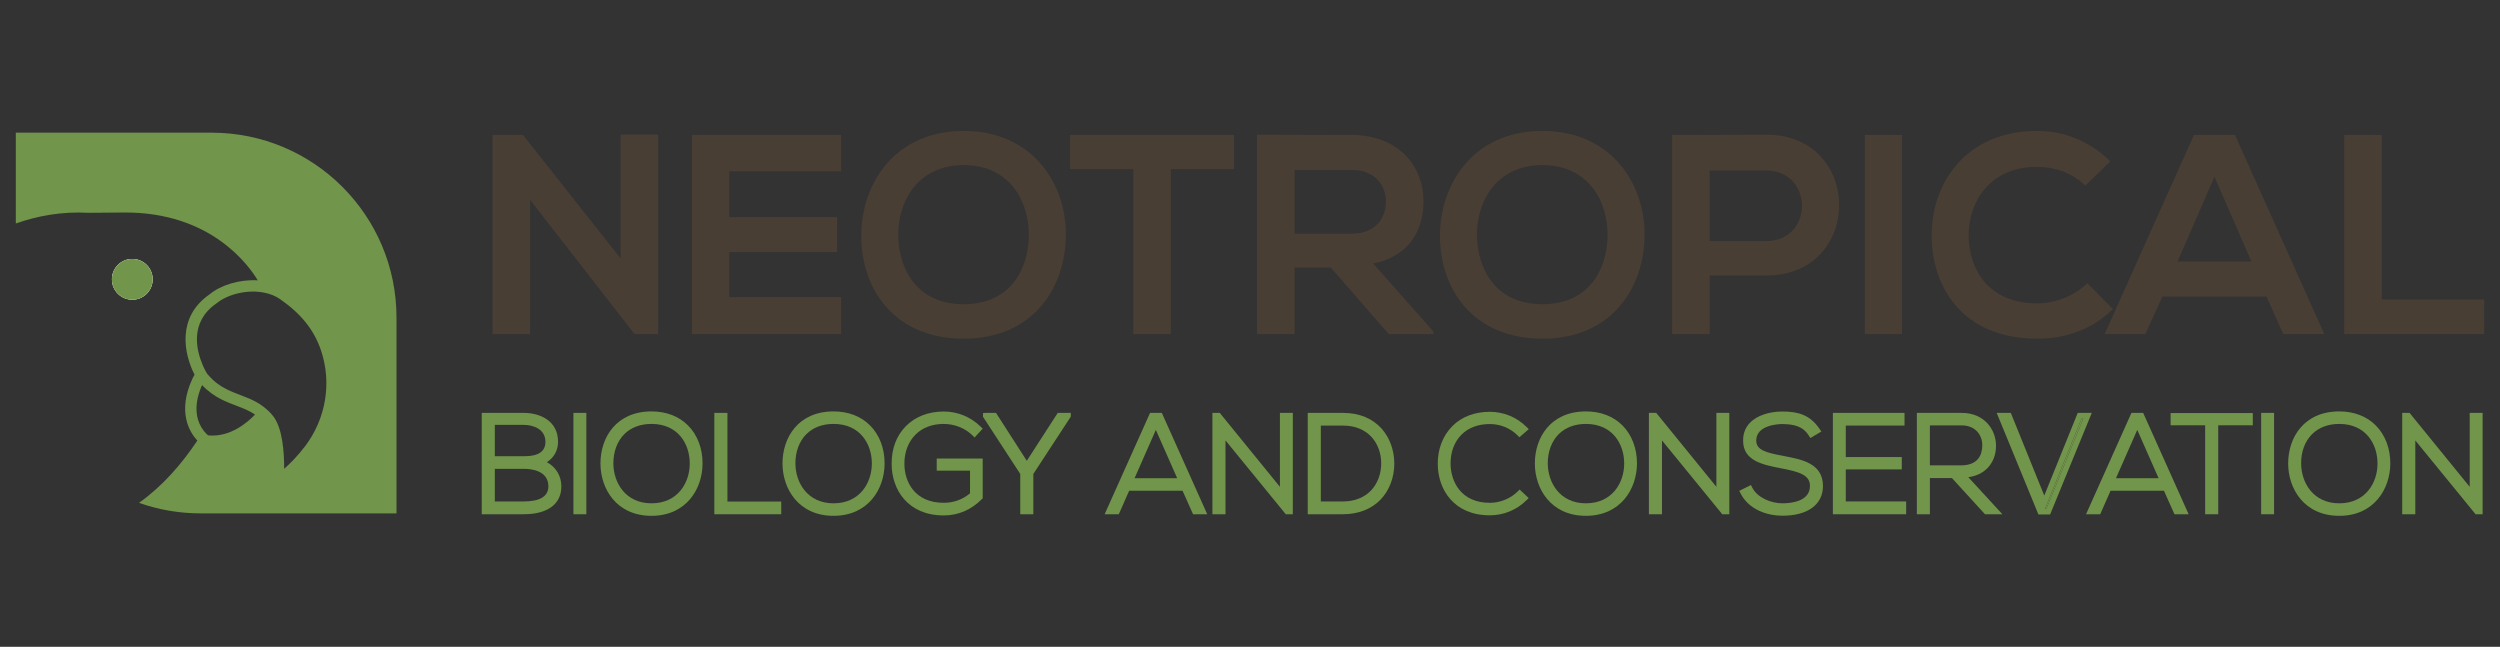 <?xml version="1.0" encoding="utf-8"?>
<!-- Generator: Adobe Illustrator 16.0.3, SVG Export Plug-In . SVG Version: 6.00 Build 0)  -->
<!DOCTYPE svg PUBLIC "-//W3C//DTD SVG 1.1//EN" "http://www.w3.org/Graphics/SVG/1.1/DTD/svg11.dtd">
<svg version="1.1" id="Layer_1" xmlns="http://www.w3.org/2000/svg" xmlns:xlink="http://www.w3.org/1999/xlink" x="0px" y="0px"
	 width="401.96px" height="103.99px" viewBox="0 0 401.96 103.99" enable-background="new 0 0 401.96 103.99" xml:space="preserve">
<rect x="0" y="0" width="401.96" height="103.99" fill="#333333" stroke="none"/>
<g>
	<g>
		<path fill="#483E34" d="M99.775,21.647h6.04v32.072h-3.751v0.045l-16.837-21.64v21.595h-6.039V21.693h4.896l15.692,19.856V21.647z
			"/>
		<path fill="#483E34" d="M135.23,53.719h-23.973c0-10.661,0-21.366,0-32.026h23.973v5.856h-17.98v7.366h17.339v5.627H117.25v7.229
			h17.98V53.719z"/>
		<path fill="#483E34" d="M171.371,37.889c-0.092,8.281-5.17,16.562-16.425,16.562s-16.47-8.098-16.47-16.516
			c0-8.418,5.399-16.882,16.47-16.882C165.972,21.053,171.462,29.517,171.371,37.889z M144.423,38.026
			c0.138,5.261,2.974,10.889,10.523,10.889c7.548,0,10.385-5.673,10.477-10.935c0.092-5.398-2.928-11.438-10.477-11.438
			C147.397,26.543,144.286,32.628,144.423,38.026z"/>
		<path fill="#483E34" d="M182.212,27.183h-10.157v-5.49c9.242,0,17.064,0,26.353,0v5.49h-10.157v26.536h-6.039V27.183z"/>
		<path fill="#483E34" d="M230.477,53.719h-7.183l-9.333-10.706h-5.811v10.706h-6.039V21.647c5.078,0,10.156,0.046,15.235,0.046
			c7.548,0.046,11.528,5.079,11.528,10.614c0,4.392-2.013,8.83-8.098,10.065l9.699,10.935V53.719z M208.15,27.321v10.248h9.196
			c3.843,0,5.489-2.562,5.489-5.124c0-2.563-1.692-5.124-5.489-5.124H208.15z"/>
		<path fill="#483E34" d="M264.421,37.889c-0.092,8.281-5.17,16.562-16.424,16.562c-11.255,0-16.471-8.098-16.471-16.516
			c0-8.418,5.398-16.882,16.471-16.882C259.022,21.053,264.513,29.517,264.421,37.889z M237.474,38.026
			c0.138,5.261,2.974,10.889,10.523,10.889c7.548,0,10.385-5.673,10.476-10.935c0.093-5.398-2.928-11.438-10.476-11.438
			C240.447,26.543,237.336,32.628,237.474,38.026z"/>
		<path fill="#483E34" d="M283.953,44.294h-9.059v9.425h-6.039V21.693c5.032,0,10.065-0.046,15.098-0.046
			C299.6,21.647,299.646,44.294,283.953,44.294z M274.895,38.758h9.059c7.731,0,7.687-11.346,0-11.346h-9.059V38.758z"/>
		<path fill="#483E34" d="M299.826,53.719V21.693h5.994v32.026H299.826z"/>
		<path fill="#483E34" d="M339.72,49.693c-3.293,3.248-7.548,4.758-12.169,4.758c-11.896,0-16.928-8.189-16.974-16.516
			c-0.045-8.373,5.398-16.882,16.974-16.882c4.347,0,8.464,1.647,11.758,4.895l-4.025,3.889c-2.105-2.059-4.941-3.02-7.732-3.02
			c-7.731,0-11.071,5.765-11.026,11.118c0.046,5.307,3.111,10.843,11.026,10.843c2.791,0,5.948-1.144,8.052-3.249L339.72,49.693z"/>
		<path fill="#483E34" d="M364.423,47.68h-16.744l-2.746,6.04h-6.542l14.366-32.026h6.588l14.365,32.026h-6.588L364.423,47.68z
			 M356.051,28.418l-5.948,13.634h11.896L356.051,28.418z"/>
		<path fill="#483E34" d="M382.949,21.693v26.444h16.47v5.582H376.91V21.693H382.949z"/>
		<g>
			<path fill="#71954A" d="M87.925,74.309c1.134-0.714,1.802-1.885,1.802-3.267c0-3.431-2.964-4.657-5.508-4.657h-6.762v16.296
				h6.762c3.833,0,6.039-1.638,6.039-4.483C90.258,76.514,89.37,75.078,87.925,74.309z M84.219,80.623h-4.657v-5.234h4.813
				c0.887,0,3.778,0.202,3.797,2.791C88.172,79.798,86.845,80.623,84.219,80.623z M79.562,68.316h4.657
				c1.601,0,3.477,0.714,3.477,2.727c0,1.528-1.117,2.306-3.321,2.306h-4.813V68.316z"/>
		</g>
		<g>
			<rect x="92.198" y="66.385" fill="#71954A" width="2.077" height="16.296"/>
		</g>
		<g>
			<path fill="#71954A" d="M110.616,68.399c-1.464-1.474-3.495-2.251-5.865-2.251c-5.673,0-8.208,4.199-8.208,8.362
				c0,4.063,2.562,8.427,8.208,8.427c2.8,0,4.849-1.089,6.203-2.681c1.345-1.592,1.995-3.678,2.004-5.7
				C112.976,72.113,112.144,69.926,110.616,68.399z M104.751,80.924c-4.182,0-6.112-3.313-6.13-6.396
				c-0.009-1.895,0.613-3.568,1.748-4.712c1.07-1.08,2.589-1.656,4.383-1.656c4.254,0,6.148,3.202,6.148,6.368
				C110.899,77.612,108.978,80.924,104.751,80.924z"/>
		</g>
		<g>
			<polygon fill="#71954A" points="125.612,80.64 125.612,82.681 114.852,82.681 114.852,66.385 116.957,66.385 116.957,80.64 			
				"/>
		</g>
		<g>
			<path fill="#71954A" d="M139.885,68.399c-1.464-1.474-3.486-2.251-5.865-2.251c-5.672,0-8.207,4.199-8.207,8.362
				c0,4.063,2.571,8.427,8.207,8.427c2.809,0,4.85-1.089,6.204-2.681c1.345-1.592,1.995-3.678,2.004-5.7
				C142.246,72.113,141.413,69.926,139.885,68.399z M134.02,80.924c-4.181,0-6.112-3.313-6.13-6.396
				c-0.009-1.895,0.613-3.568,1.748-4.712c1.08-1.08,2.589-1.656,4.382-1.656c4.255,0,6.158,3.202,6.158,6.368
				C140.178,77.612,138.248,80.924,134.02,80.924z"/>
		</g>
		<g>
			<path fill="#71954A" d="M150.608,73.723h7.393v6.405l-0.137,0.128c-1.739,1.738-3.797,2.617-6.121,2.617
				c-5.792,0-8.381-4.163-8.381-8.299c-0.019-2.443,0.777-4.538,2.296-6.066c1.519-1.528,3.624-2.343,6.085-2.343
				c2.232,0,4.346,0.87,5.938,2.443l0.32,0.312l-1.299,1.418l-0.338-0.33c-1.171-1.161-2.9-1.848-4.621-1.848
				c-1.857,0-3.431,0.595-4.557,1.729c-1.153,1.162-1.784,2.817-1.775,4.666c0,2.9,1.656,6.286,6.332,6.286
				c1.583,0,3.074-0.54,4.218-1.528v-3.642h-5.353V73.723z"/>
		</g>
		<g>
			<polygon fill="#71954A" points="172.165,66.385 172.165,66.98 172.083,67.118 166.145,76.203 166.145,82.681 164.04,82.681 
				164.04,76.203 158.047,67.007 158.047,66.413 158.504,66.385 160.142,66.385 165.092,74.089 170.069,66.385 			"/>
		</g>
		<g>
			<path fill="#71954A" d="M186.804,66.385h-1.894l-7.301,16.296h2.278l1.665-3.779h8.583l1.692,3.779h2.278L186.804,66.385z
				 M182.421,76.889l3.422-7.768l3.431,7.768H182.421z"/>
		</g>
		<g>
			<polygon fill="#71954A" points="207.866,66.385 207.866,82.681 206.731,82.681 197.042,70.814 197.042,82.681 194.938,82.681 
				194.938,66.385 196.118,66.385 205.789,78.271 205.789,66.385 			"/>
		</g>
		<g>
			<path fill="#71954A" d="M215.928,66.385h-5.664v16.296h5.664c2.451,0,4.528-0.806,6.011-2.315
				c1.428-1.473,2.241-3.568,2.241-5.801v-0.22C224.089,70.384,221.499,66.385,215.928,66.385z M215.928,80.623h-3.56V68.426h3.56
				c4.162,0,6.093,2.982,6.147,5.938c0.037,1.757-0.576,3.413-1.692,4.557C219.294,80.028,217.748,80.623,215.928,80.623z"/>
		</g>
		<g>
			<path fill="#71954A" d="M244.337,78.71l1.454,1.372l-0.338,0.329c-1.574,1.574-3.679,2.443-5.92,2.443
				c-5.746,0-8.345-4.136-8.363-8.234c-0.027-2.38,0.797-4.539,2.324-6.085c1.501-1.519,3.587-2.324,6.039-2.324
				c2.241,0,4.346,0.869,5.92,2.443l0.348,0.348l-1.501,1.299L243.998,70c-1.181-1.171-2.764-1.82-4.465-1.82
				c-1.876,0-3.449,0.595-4.557,1.711c-1.144,1.152-1.766,2.809-1.747,4.685c0.036,2.891,1.701,6.268,6.304,6.268
				c1.674,0,3.313-0.668,4.483-1.821L244.337,78.71z"/>
		</g>
		<g>
			<path fill="#71954A" d="M260.86,68.399c-1.464-1.474-3.495-2.251-5.874-2.251c-5.663,0-8.207,4.199-8.207,8.362
				c0,4.063,2.571,8.427,8.207,8.427c2.8,0,4.85-1.089,6.204-2.681c1.345-1.592,1.994-3.678,2.013-5.7
				C263.212,72.113,262.38,69.926,260.86,68.399z M254.986,80.924c-4.181,0-6.103-3.313-6.13-6.396
				c-0.009-1.895,0.613-3.568,1.748-4.712c1.079-1.08,2.598-1.656,4.382-1.656c4.255,0,6.158,3.202,6.158,6.368
				C261.145,77.612,259.214,80.924,254.986,80.924z"/>
		</g>
		<g>
			<polygon fill="#71954A" points="278.044,66.385 278.044,82.681 276.909,82.681 267.22,70.814 267.22,82.681 265.115,82.681 
				265.115,66.385 266.296,66.385 275.967,78.271 275.967,66.385 			"/>
		</g>
		<g>
			<path fill="#71954A" d="M293.104,78.161c-0.018,2.983-2.461,4.758-6.532,4.758c-2.37,0-5.38-0.942-6.716-3.586l-0.211-0.412
				l1.876-0.934l0.21,0.403c0.842,1.665,3.065,2.534,4.841,2.534c1.326,0,4.438-0.266,4.438-2.791
				c0.019-1.812-1.849-2.296-4.685-2.845c-2.837-0.55-6.058-1.181-6.058-4.401c-0.027-1.162,0.357-2.159,1.126-2.946
				c1.089-1.107,3.02-1.775,5.179-1.775c2.47,0,4.428,0.485,6.002,2.818l0.266,0.402l-1.767,1.043l-0.237-0.375
				c-0.942-1.519-2.389-1.848-4.273-1.875c-0.421,0-4.19,0.082-4.19,2.662c0,1.537,1.629,1.949,4.328,2.452l0.164,0.036
				C289.792,73.888,293.104,74.529,293.104,78.161z"/>
		</g>
		<g>
			<polygon fill="#71954A" points="306.48,80.623 306.48,82.681 294.696,82.681 294.696,66.385 306.215,66.385 306.215,68.426 
				296.772,68.426 296.772,73.486 305.776,73.486 305.776,75.471 296.772,75.471 296.772,80.623 			"/>
		</g>
		<g>
			<path fill="#71954A" d="M316.472,76.724c1.235-0.164,2.278-0.649,3.056-1.436c0.915-0.925,1.419-2.224,1.4-3.66
				c-0.019-2.599-1.922-5.243-5.508-5.243h-7.22v16.296h2.096v-5.819h3.541l5.315,5.819h2.8L316.472,76.724z M310.296,68.399h5.124
				c0.988,0,1.82,0.319,2.415,0.914c0.567,0.586,0.896,1.419,0.888,2.297c-0.019,1.464-0.622,3.212-3.432,3.212h-4.995V68.399z"/>
		</g>
		<g>
			<path fill="#71954A" d="M334.68,67.3l-5.865,14.502h0.201l5.947-14.502H334.68z"/>
			<path fill="#71954A" d="M334.066,66.385l-5.38,13.295l-5.38-13.295h-2.27l6.707,16.332h1.885l6.697-16.332H334.066z
				 M328.814,81.802L334.68,67.3h0.283l-5.947,14.502H328.814z"/>
		</g>
		<g>
			<path fill="#71954A" d="M344.589,66.385h-1.886l-7.301,16.296h2.278l1.665-3.779h8.582l1.693,3.779h2.277L344.589,66.385z
				 M340.215,76.889l3.422-7.768l3.432,7.768H340.215z"/>
		</g>
		<g>
			<polygon fill="#71954A" points="362.211,66.413 362.211,68.38 356.656,68.38 356.656,82.681 354.553,82.681 354.553,68.38 
				348.998,68.38 348.998,66.413 			"/>
		</g>
		<g>
			<rect x="363.556" y="66.385" fill="#71954A" width="2.077" height="16.296"/>
		</g>
		<g>
			<path fill="#71954A" d="M381.982,68.399c-1.464-1.474-3.495-2.251-5.864-2.251c-5.673,0-8.217,4.199-8.217,8.362
				c0,4.063,2.571,8.427,8.217,8.427c2.809,0,4.849-1.089,6.194-2.681c1.354-1.592,1.994-3.678,2.013-5.7
				C384.334,72.113,383.502,69.926,381.982,68.399z M376.118,80.924c-4.19,0-6.112-3.313-6.131-6.396
				c-0.018-1.895,0.604-3.568,1.748-4.712c1.07-1.08,2.589-1.656,4.383-1.656c4.245,0,6.148,3.202,6.148,6.368
				C382.267,77.612,380.345,80.924,376.118,80.924z"/>
		</g>
		<g>
			<polygon fill="#71954A" points="399.166,66.385 399.166,82.681 398.031,82.681 388.342,70.814 388.342,82.681 386.237,82.681 
				386.237,66.385 387.418,66.385 397.089,78.271 397.089,66.385 			"/>
		</g>
	</g>
	<path fill="#71954A" d="M21.27,41.636c-1.812,0-3.275,1.464-3.275,3.275s1.464,3.275,3.275,3.275s3.276-1.464,3.276-3.275
		S23.082,41.636,21.27,41.636z M21.27,41.636c-1.812,0-3.275,1.464-3.275,3.275s1.464,3.275,3.275,3.275s3.276-1.464,3.276-3.275
		S23.082,41.636,21.27,41.636z"/>
	<g>
		<path fill="#71954A" d="M34.024,21.333H2.541v14.603c3.486-1.235,7.411-1.958,11.702-1.72l5.728-0.045
			c13.889-0.091,20.02,8.473,21.474,10.906c-2.918-0.183-5.956,0.75-7.777,2.269c-5.316,3.688-4.072,9.625-2.388,12.892
			c-0.119,0.192-0.229,0.402-0.33,0.622c-2.47,5.316-0.512,8.583,0.778,9.982c-2.543,3.807-5.627,7.338-9.378,10.01
			c3.102,1.098,6.441,1.692,9.918,1.692h31.483V51.06C63.751,34.636,50.439,21.333,34.024,21.333z M33.467,70
			c-0.165-0.137-0.43-0.375-0.714-0.741c-0.896-1.152-1.949-3.514-0.266-7.347c1.025,1.079,2.068,1.774,3.093,2.296
			c0.814,0.412,1.62,0.714,2.379,1.007c1.107,0.421,2.114,0.796,3.038,1.445C39.898,67.822,37.053,70.356,33.467,70z M49.039,71.765
			c-1.199,1.574-2.434,2.8-3.349,3.605c0.009-2.498-0.229-6.615-1.839-8.546c-0.211-0.256-0.421-0.485-0.641-0.704
			c-0.146-0.138-0.293-0.266-0.439-0.394c-0.155-0.138-0.311-0.266-0.476-0.385c-0.165-0.128-0.338-0.247-0.513-0.356
			c-0.165-0.11-0.338-0.211-0.512-0.312c-0.869-0.494-1.784-0.832-2.663-1.171c-0.75-0.293-1.491-0.567-2.214-0.942
			c-0.988-0.494-1.949-1.162-2.9-2.251c-0.073-0.082-0.137-0.165-0.21-0.247c-0.019-0.027-0.046-0.073-0.064-0.119
			c-0.064-0.101-0.138-0.229-0.229-0.402c-0.064-0.128-0.137-0.274-0.22-0.439c-0.055-0.128-0.119-0.265-0.183-0.421
			c-0.988-2.296-2.16-6.871,2.187-9.881c1.821-1.51,5.042-2.306,7.777-1.729c0.906,0.183,1.748,0.521,2.479,1.025
			c3.376,2.342,5.462,4.95,6.569,8.207C53.376,61.537,52.415,67.319,49.039,71.765z"/>
		<g>
			<g>
				<circle fill="#FFFFFF" cx="21.27" cy="44.912" r="3.276"/>
				<circle fill="#71954A" cx="21.27" cy="44.912" r="3.276"/>
			</g>
		</g>
	</g>
</g>
</svg>
